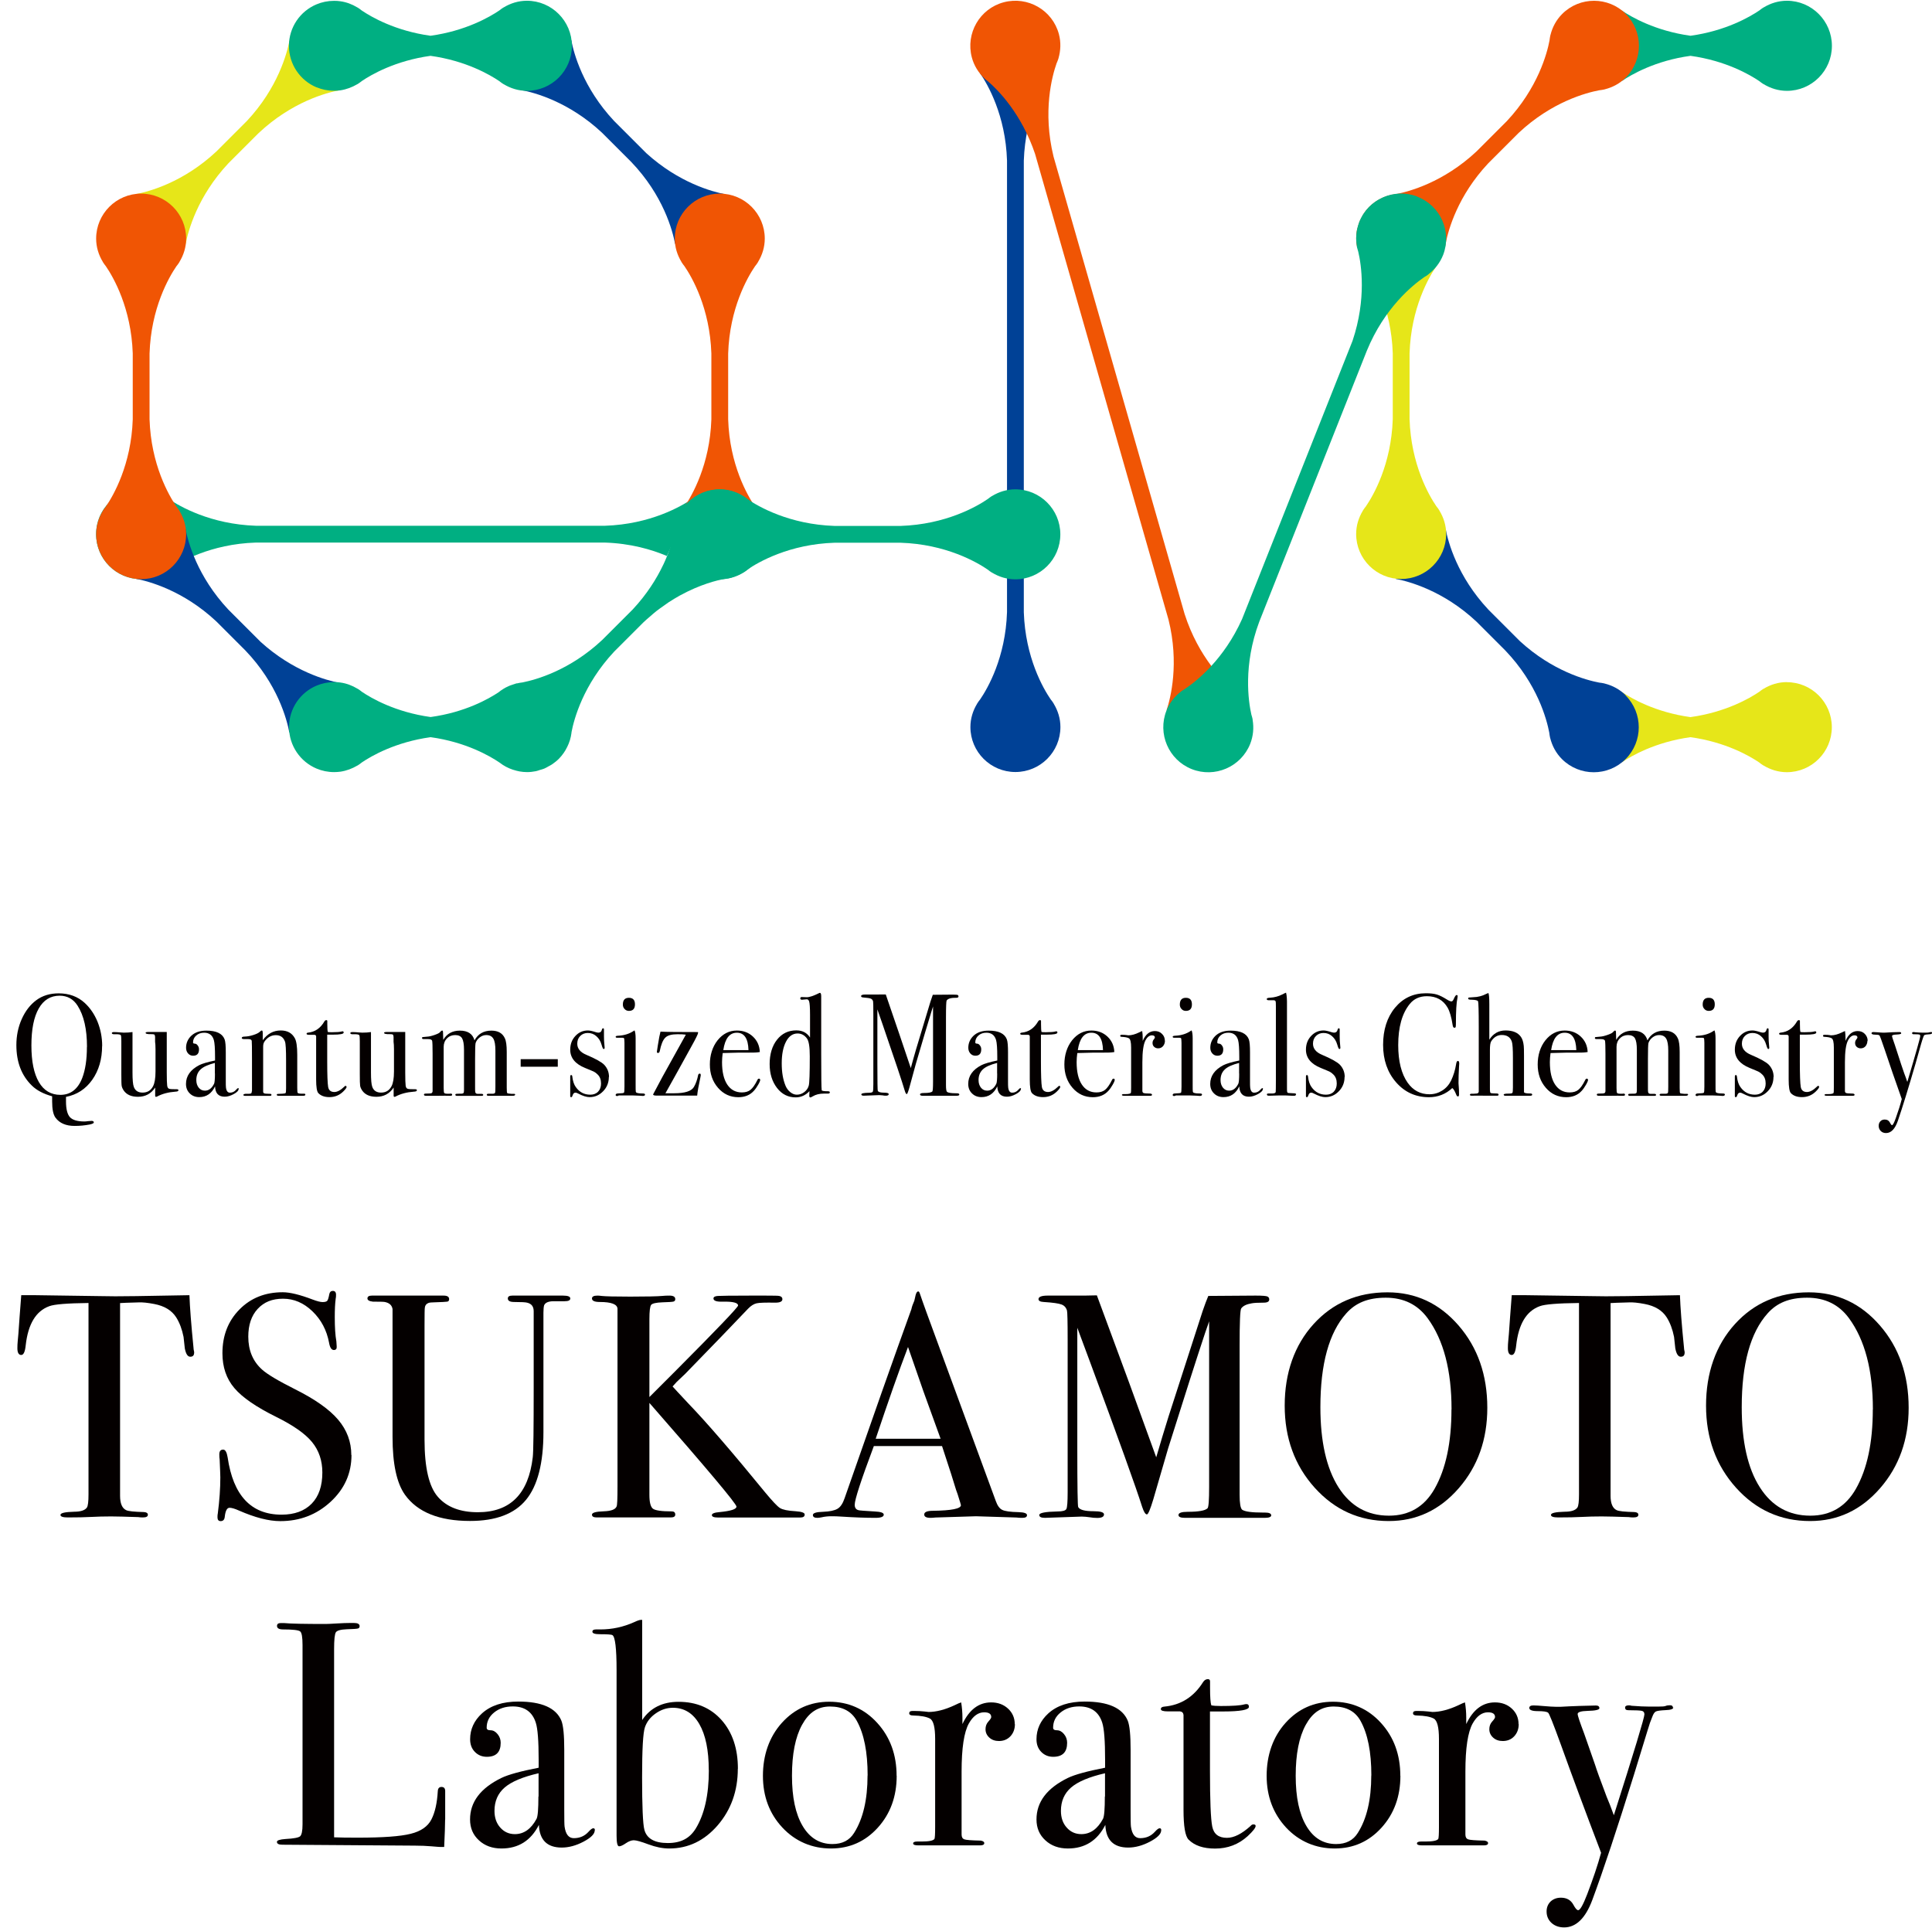 <?xml version="1.0" encoding="UTF-8"?> <svg xmlns="http://www.w3.org/2000/svg" id="_レイヤー_2" viewBox="0 0 230.09 229.61"><defs><style>.cls-1{fill:none;}.cls-2{fill:#040000;}.cls-3{fill:#004196;}.cls-4{fill:#00af82;}.cls-5{fill:#e6e619;}.cls-6{fill:#f05504;}</style></defs><g id="_レイヤー_1-2"><rect class="cls-1" width="229.61" height="229.61"></rect><path class="cls-2" d="m12.16,124.57c0,1.58-.39,2.92-1.17,4.03-.78,1.11-1.83,1.79-3.13,2.04v.54c0,.91.16,1.54.47,1.88.32.34.89.51,1.73.51.1,0,.24-.01.43-.04.19-.02.33-.03.42-.03.17,0,.26.06.26.19,0,.09-.16.17-.48.24-.58.11-1.18.17-1.8.17-1.04,0-1.8-.33-2.28-.98-.27-.37-.4-1.01-.4-1.93v-.62c-1.02-.28-1.83-.7-2.42-1.28-1.23-1.2-1.84-2.8-1.84-4.82,0-1.1.21-2.14.64-3.1.43-.96,1.01-1.71,1.74-2.25.73-.54,1.62-.81,2.66-.81,1.24,0,2.27.38,3.1,1.14.65.6,1.16,1.35,1.53,2.25.36.9.55,1.86.55,2.88Zm-1.8.11c0-2.09-.37-3.73-1.12-4.9-.5-.79-1.22-1.19-2.14-1.19-1.08,0-1.91.51-2.49,1.53-.58,1.02-.87,2.48-.87,4.39s.3,3.36.89,4.37c.59,1.01,1.45,1.52,2.56,1.52,1.21,0,2.08-.67,2.6-2,.37-.96.56-2.19.56-3.71Z"></path><path class="cls-2" d="m21.24,129.88c0,.08-.12.13-.35.14-.83.06-1.57.25-2.2.59-.04.02-.08.03-.11.03-.06,0-.1-.05-.1-.14v-.97c-.49.74-1.17,1.1-2.05,1.1-.79,0-1.35-.25-1.69-.74-.14-.21-.22-.39-.25-.57-.03-.17-.04-.63-.04-1.39v-3.93c0-.4-.02-.63-.06-.7s-.19-.11-.43-.12h-.21c-.29.02-.43-.02-.43-.14,0-.08.09-.12.27-.12.19,0,.47.02.83.05.18.02.29.02.32.02.37,0,.72-.02,1.04-.07v4.79c0,.88.05,1.47.16,1.75.17.45.52.67,1.04.67.57,0,.99-.25,1.25-.76.19-.37.29-.95.29-1.75v-2.66c0-.39-.02-.68-.05-.88v-.57c-.01-.17-.05-.27-.1-.3s-.18-.04-.36-.04c-.45.01-.67-.04-.67-.16,0-.07.11-.1.34-.1h2.18v4.82c0,.83.02,1.35.05,1.57.03.22.11.34.25.38.13.04.43.05.9.05.13,0,.19.04.19.12Z"></path><path class="cls-2" d="m28.42,129.69c0,.2-.19.4-.57.61s-.74.32-1.09.32c-.74,0-1.12-.41-1.15-1.23-.4.85-1.03,1.28-1.88,1.28-.46,0-.84-.15-1.13-.44-.3-.29-.45-.67-.45-1.13,0-.94.52-1.69,1.58-2.24.36-.18.99-.37,1.88-.55v-.43c0-1.01-.05-1.68-.14-2-.17-.59-.56-.88-1.16-.88-.38,0-.69.11-.94.33-.25.22-.38.5-.38.83,0,.09.07.14.2.14s.25.07.35.21c.11.14.16.29.16.47,0,.51-.23.76-.7.76-.24,0-.44-.09-.6-.27s-.24-.41-.24-.68c0-.54.2-1.01.59-1.4.44-.43,1.05-.64,1.83-.64,1.18,0,1.9.34,2.17,1.04.1.27.14.79.14,1.57v3.23c0,.53,0,.84.02.93.05.42.21.62.47.62.3,0,.55-.12.74-.35.11-.13.19-.19.24-.19s.08.03.08.1Zm-2.83-1.83v-1.26c-.79.2-1.36.45-1.7.77-.34.32-.51.74-.51,1.27,0,.37.1.67.29.91.2.24.44.35.74.35.45,0,.82-.28,1.09-.83.06-.13.1-.53.1-1.21Z"></path><path class="cls-2" d="m36.36,130.38c0,.09-.08.13-.24.13h-2.95c-.14,0-.21-.04-.21-.12,0-.06.03-.09.09-.1.06-.01.27-.02.62-.03.2-.01.32-.04.35-.09s.05-.24.05-.56v-3.31c0-1.25-.04-2-.13-2.24-.18-.52-.55-.77-1.09-.77s-.99.25-1.35.76c-.11.15-.16.36-.16.62v5.37c0,.14.11.21.34.22l.49.02c.11,0,.16.04.16.12s-.06.12-.19.12h-2.92c-.16,0-.24-.04-.24-.11s.1-.12.29-.14h.4c.16,0,.26-.04.29-.12l.05-.26v-3.75c0-1.31-.01-2.03-.03-2.17s-.16-.21-.4-.21h-.47c-.21,0-.32-.04-.32-.13,0-.11.11-.17.34-.17.32-.01.67-.07,1.04-.19.38-.12.64-.25.79-.4.1-.09.17-.14.22-.14.08,0,.11.11.11.33v.83c.56-.77,1.27-1.16,2.15-1.16.77,0,1.33.3,1.67.92.19.34.29,1,.29,1.97v3.94c0,.37.02.57.05.6.06.07.22.1.47.1h.29c.11,0,.16.04.16.11Z"></path><path class="cls-2" d="m41.28,129.45c0,.1-.13.29-.4.55-.46.45-1.01.67-1.64.67-.59,0-1.03-.16-1.33-.48-.17-.18-.26-.72-.26-1.62v-5.13c-.01-.11-.07-.18-.18-.19h-.61c-.24,0-.35-.04-.35-.12s.06-.13.17-.14c.83-.08,1.48-.52,1.95-1.33.06-.11.14-.16.24-.16.07,0,.11.04.11.12v.36c0,.48.02.79.06.93.1.02.26.03.48.03.59,0,.98-.03,1.17-.09.04-.01.08-.02.11-.02.08,0,.13.05.13.15,0,.17-.43.25-1.3.25h-.66v3.19c0,1.61.04,2.62.11,3.03.07.41.32.61.74.61.35,0,.75-.21,1.19-.64.04-.06.09-.09.14-.09.07,0,.11.03.11.09Z"></path><path class="cls-2" d="m49.64,129.88c0,.08-.12.13-.35.14-.83.06-1.57.25-2.2.59-.04.02-.08.03-.11.03-.06,0-.1-.05-.1-.14v-.97c-.49.74-1.17,1.1-2.05,1.1-.79,0-1.35-.25-1.69-.74-.14-.21-.22-.39-.25-.57s-.04-.63-.04-1.39v-3.93c0-.4-.02-.63-.06-.7-.04-.07-.19-.11-.43-.12h-.21c-.29.02-.43-.02-.43-.14,0-.08.09-.12.27-.12.19,0,.47.02.83.05.18.02.29.02.32.02.38,0,.72-.02,1.04-.07v4.79c0,.88.05,1.47.16,1.75.17.45.52.67,1.04.67.57,0,.98-.25,1.25-.76.19-.37.29-.95.29-1.75v-2.66c0-.39-.02-.68-.05-.88v-.57c-.01-.17-.05-.27-.1-.3-.06-.03-.18-.04-.36-.04-.45.01-.67-.04-.67-.16,0-.07.11-.1.34-.1h2.18v4.82c0,.83.02,1.35.05,1.57.03.22.11.34.25.38.13.04.43.05.9.05.13,0,.19.04.19.12Z"></path><path class="cls-2" d="m61.34,130.38c0,.09-.09.13-.27.13h-2.89c-.14,0-.21-.04-.21-.11,0-.09.06-.13.18-.13h.53c.16-.01.25-.05.28-.12.03-.07.04-.31.04-.73v-4.29c0-.67-.08-1.15-.25-1.43-.17-.28-.44-.42-.84-.42-.28,0-.53.09-.77.27s-.41.41-.5.68c-.04.17-.06.81-.06,1.92v3.26c0,.38,0,.6.02.66.03.14.13.21.28.21h.46c.14,0,.21.04.21.13,0,.08-.08.11-.24.11h-2.89c-.13,0-.19-.05-.19-.14,0-.06.03-.09.1-.1.06-.01.28-.02.64-.02.17-.01.26-.07.27-.17l.02-.24v-4.81c0-.67-.08-1.12-.23-1.38-.15-.25-.43-.38-.82-.38s-.72.13-.98.4c-.26.26-.39.6-.39,1v4.89c0,.34.02.55.07.61.05.06.2.09.47.09h.13c.06-.01.12-.02.17-.02.12,0,.17.05.17.14,0,.08-.07.12-.21.12h-.16c-.26-.01-.66-.01-1.2,0h-1.57c-.15,0-.22-.05-.22-.14,0-.08.07-.12.21-.12.41,0,.64-.02.71-.06.06-.04.1-.11.11-.21v-4.48c0-.86-.02-1.37-.05-1.52-.03-.15-.19-.22-.47-.22h-.53c-.14,0-.21-.04-.21-.12,0-.07.02-.11.07-.12.05-.01.22-.03.52-.05.25-.01.55-.08.92-.21.37-.13.58-.24.63-.33.12-.13.2-.19.26-.19s.09.05.1.14c.01.09.02.41.03.97.43-.74,1.09-1.1,1.98-1.1.95,0,1.53.39,1.74,1.16.42-.77,1.09-1.16,2.01-1.16.79,0,1.33.3,1.61.92.15.32.22.86.22,1.61v4.26c0,.39.02.61.06.65s.2.07.5.09h.28c.12-.01.17.03.17.11Z"></path><path class="cls-2" d="m66.43,127.05h-4.42v-.9h4.42v.9Z"></path><path class="cls-2" d="m72.51,128.27c0,.67-.23,1.24-.68,1.7-.45.47-.99.7-1.62.7-.36,0-.8-.14-1.32-.41-.14-.08-.26-.12-.37-.12-.15,0-.26.11-.33.33-.04.14-.1.21-.17.21s-.11-.05-.11-.14v-2.31c0-.13.04-.19.11-.19.09,0,.13.06.14.19.06.53.2.95.42,1.25.43.6,1,.9,1.72.9.38,0,.7-.12.93-.36s.35-.57.35-.97c0-.45-.13-.81-.4-1.07-.15-.15-.29-.26-.41-.32s-.48-.22-1.08-.46c-1.19-.48-1.78-1.21-1.78-2.18,0-.65.2-1.19.61-1.63s.9-.66,1.5-.66c.21,0,.53.07.96.21.11.03.2.05.29.05.22,0,.36-.12.41-.35.03-.11.08-.17.14-.17.07,0,.11.05.11.14v.83c-.01.28.02.72.08,1.33v.03c0,.09-.04.14-.13.14-.06,0-.14-.17-.24-.52-.12-.42-.32-.75-.62-1.01-.29-.26-.63-.38-1.02-.38-.36,0-.66.12-.9.36s-.35.55-.35.92c0,.58.36,1.02,1.08,1.32,1.11.47,1.82.87,2.12,1.18.38.4.58.89.58,1.47Z"></path><path class="cls-2" d="m76.82,130.37c0,.1-.09.16-.27.16.01,0-.12-.01-.39-.03-.32-.02-.59-.03-.8-.03h-1.67c-.05.05-.12.07-.19.07-.12,0-.18-.04-.18-.13,0-.12.11-.18.32-.18.41-.01.63-.04.67-.09.04-.05.06-.29.06-.72v-5.23c-.01-.29-.02-.46-.04-.51-.02-.05-.08-.08-.2-.08h-.63c-.12,0-.18-.04-.18-.12,0-.07.09-.11.27-.12.71-.03,1.31-.21,1.82-.54l.16-.1c.08.17.13.49.13.95,0-.02,0,.04,0,.17v5.37c0,.46,0,.73.02.81.02.08.07.13.17.15.16.05.4.07.71.07.15,0,.22.05.22.14Zm-1.2-10.75c0,.52-.24.78-.72.78-.2,0-.37-.07-.51-.22-.14-.14-.21-.32-.21-.53,0-.54.24-.81.72-.81s.72.26.72.78Z"></path><path class="cls-2" d="m83.46,128c0,.06-.02.18-.06.38-.2.93-.33,1.63-.37,2.11h-4.82c-.29,0-.43-.05-.43-.14,0-.01.02-.05.05-.1.24-.45.59-1.11,1.06-1.99l2.79-5.03c-.24-.04-.57-.05-1.01-.05-.68,0-1.17.13-1.44.41-.28.27-.5.81-.66,1.61-.03.14-.1.21-.21.21-.09,0-.13-.05-.13-.14,0-.01.04-.26.11-.74.13-.83.24-1.38.32-1.66.75.04,2.17.05,4.25.05h.21s.02.05.02.09c0,.13-.28.7-.85,1.72-1.26,2.3-2.28,4.13-3.04,5.48.29,0,.64,0,1.04,0,1.28,0,2.06-.25,2.35-.75.23-.39.4-.87.51-1.44.03-.1.1-.15.19-.15.08,0,.11.05.11.16Z"></path><path class="cls-2" d="m90.54,128.59c0,.12-.08.32-.25.61-.17.29-.33.53-.51.72-.46.51-1.08.76-1.85.76-.96,0-1.77-.37-2.42-1.12-.65-.75-.97-1.67-.97-2.78s.31-2.11.92-2.88c.62-.77,1.38-1.16,2.3-1.16.76,0,1.4.24,1.91.72s.79,1.09.82,1.84c-.34.06-.8.08-1.37.07h-1.12c-.07,0-.72.02-1.93.05-.05.38-.08.74-.08,1.08,0,1.16.21,2.05.62,2.67s.99.94,1.74.94c.43,0,.77-.1,1.03-.31s.54-.6.83-1.19c.04-.09.1-.14.18-.14.09,0,.13.04.13.12Zm-1.4-3.52c-.04-1.38-.5-2.07-1.38-2.07s-1.41.69-1.62,2.07h3Z"></path><path class="cls-2" d="m98.82,130.13c0,.08-.08.12-.22.12h-.48c-.52,0-.97.11-1.33.33-.15.09-.24.13-.27.13-.1,0-.14-.07-.14-.21l.02-.54c-.46.49-1.01.74-1.64.74-.9,0-1.64-.37-2.22-1.12-.58-.75-.88-1.7-.88-2.85s.29-2.16.88-2.9c.58-.74,1.35-1.11,2.29-1.11.73,0,1.27.28,1.64.85v-2.69c0-.87-.04-1.42-.11-1.62-.06-.17-.16-.25-.29-.24-.31.03-.49.05-.55.05-.14,0-.21-.05-.21-.16s.06-.16.17-.16l.58.02c.32.01.81-.15,1.47-.48.04-.02.08-.04.11-.04.11,0,.16.14.16.41v6.8c0,2.73.02,4.19.06,4.39.02.08.27.12.75.12.15,0,.22.05.22.14Zm-2.38-4.33c0-1.11-.11-1.81-.34-2.12-.29-.39-.66-.59-1.11-.59-.58,0-1.04.32-1.38.97s-.51,1.51-.51,2.59.15,1.92.45,2.66c.13.31.32.57.57.77.25.2.51.3.78.3.33,0,.63-.11.9-.32s.44-.47.52-.77c.08-.3.12-1.46.12-3.49Z"></path><path class="cls-2" d="m114.25,130.36c0,.1-.11.15-.34.15h-4c-.22,0-.34-.05-.34-.16,0-.12.16-.17.47-.17.55,0,.88-.06,1-.19.05-.06.08-.44.08-1.16v-8.96s-.06.21-.19.6c-.43,1.39-1.05,3.49-1.87,6.28l-.75,2.75c-.15.54-.26.81-.32.81-.08,0-.16-.14-.24-.41-.31-1.05-1.18-3.66-2.62-7.84l-.64-1.84v6.51c0,2.11.02,3.17.05,3.19.07.15.33.22.77.22.35,0,.53.06.53.17,0,.13-.11.19-.34.19-.14,0-.27-.01-.38-.04-.15-.02-.28-.03-.4-.03l-1.85.07c-.19,0-.29-.05-.29-.16,0-.12.3-.18.92-.19.26,0,.41-.05.45-.14.04-.09.06-.39.06-.9v-8.28c0-.96-.01-1.47-.03-1.56-.04-.16-.13-.27-.27-.33-.14-.06-.44-.1-.9-.14-.17-.01-.26-.06-.26-.16,0-.13.16-.19.47-.19h1.12c.64,0,1.09,0,1.35-.01.05.15.36,1.06.93,2.72.24.69.93,2.71,2.05,6.05.2-.75.41-1.49.62-2.21l1.72-5.7c.11-.33.2-.6.28-.82l2.38-.02c.35,0,.55.02.6.05.05.03.08.09.08.16,0,.12-.09.17-.27.17-.3,0-.5.01-.61.04-.26.05-.43.14-.53.28-.05.08-.08.76-.08,2.03v8.05c0,.46.04.73.13.81.14.1.49.16,1.04.16h.1c.21,0,.32.05.32.15Z"></path><path class="cls-2" d="m121.58,129.69c0,.2-.19.4-.57.61s-.74.32-1.09.32c-.74,0-1.12-.41-1.15-1.23-.4.85-1.03,1.28-1.88,1.28-.46,0-.84-.15-1.13-.44-.3-.29-.45-.67-.45-1.13,0-.94.52-1.69,1.58-2.24.36-.18.99-.37,1.88-.55v-.43c0-1.01-.05-1.68-.14-2-.17-.59-.56-.88-1.16-.88-.38,0-.69.11-.94.33-.25.22-.38.5-.38.83,0,.09.07.14.2.14s.25.07.35.21c.11.14.16.29.16.47,0,.51-.23.76-.7.76-.24,0-.44-.09-.6-.27s-.24-.41-.24-.68c0-.54.2-1.01.59-1.4.44-.43,1.05-.64,1.83-.64,1.18,0,1.9.34,2.17,1.04.1.27.14.79.14,1.57v3.23c0,.53,0,.84.02.93.05.42.21.62.47.62.3,0,.55-.12.74-.35.11-.13.19-.19.24-.19s.08.03.08.1Zm-2.83-1.83v-1.26c-.79.2-1.36.45-1.7.77-.34.32-.51.74-.51,1.27,0,.37.1.67.29.91.2.24.44.35.74.35.45,0,.82-.28,1.09-.83.06-.13.1-.53.1-1.21Z"></path><path class="cls-2" d="m126.27,129.45c0,.1-.13.29-.4.55-.46.45-1.01.67-1.64.67-.59,0-1.03-.16-1.33-.48-.17-.18-.26-.72-.26-1.62v-5.13c-.01-.11-.07-.18-.18-.19h-.61c-.24,0-.35-.04-.35-.12s.06-.13.18-.14c.83-.08,1.48-.52,1.95-1.33.06-.11.14-.16.24-.16.07,0,.11.04.11.12v.36c0,.48.02.79.06.93.1.02.26.03.48.03.59,0,.98-.03,1.17-.09.04-.01.08-.02.11-.02.09,0,.13.05.13.15,0,.17-.43.25-1.3.25h-.66v3.19c0,1.61.04,2.62.11,3.03s.32.61.74.61c.35,0,.75-.21,1.19-.64.04-.06.09-.09.14-.09.08,0,.11.03.11.09Z"></path><path class="cls-2" d="m132.76,128.59c0,.12-.08.32-.25.61-.17.29-.33.53-.51.72-.46.51-1.08.76-1.85.76-.96,0-1.77-.37-2.42-1.12-.65-.75-.97-1.67-.97-2.78s.31-2.11.92-2.88c.62-.77,1.38-1.16,2.3-1.16.76,0,1.4.24,1.91.72s.79,1.09.82,1.84c-.34.06-.8.08-1.36.07h-1.12c-.08,0-.72.02-1.93.05-.05.38-.08.74-.08,1.08,0,1.16.21,2.05.62,2.67s.99.94,1.74.94c.43,0,.77-.1,1.03-.31s.54-.6.83-1.19c.04-.09.1-.14.18-.14.08,0,.13.04.13.12Zm-1.4-3.52c-.04-1.38-.5-2.07-1.38-2.07s-1.41.69-1.62,2.07h3Z"></path><path class="cls-2" d="m138.74,123.94c0,.26-.08.48-.23.66-.15.17-.34.26-.58.26-.19,0-.35-.06-.48-.18-.13-.12-.19-.27-.19-.46,0-.16.05-.3.14-.41s.14-.2.14-.24c0-.17-.12-.26-.35-.26-.3,0-.56.2-.77.6-.25.47-.37,1.34-.37,2.61v3.4c0,.14.05.22.14.26s.37.06.83.07c.12.02.18.07.18.14,0,.08-.07.12-.21.12h-3.12c-.17,0-.26-.04-.26-.1s.07-.1.21-.1h.22c.36,0,.58-.05.64-.14.02-.05.03-.26.03-.64v-4.77c0-.64-.09-1-.27-1.1-.18-.1-.46-.15-.84-.17-.13,0-.19-.04-.19-.12s.05-.12.16-.12h.11c.16,0,.32,0,.48.03.16.02.23.03.21.03.4,0,.83-.12,1.32-.36l.21-.1.13-.05c.04.28.06.55.06.83v.34c.34-.78.82-1.17,1.45-1.17.34,0,.63.11.85.34.23.22.34.5.34.84Z"></path><path class="cls-2" d="m143.15,130.37c0,.1-.09.16-.27.16.01,0-.12-.01-.38-.03-.32-.02-.59-.03-.8-.03h-1.67c-.05.05-.12.07-.19.07-.12,0-.18-.04-.18-.13,0-.12.11-.18.32-.18.41-.01.63-.04.67-.09.04-.05.06-.29.06-.72v-5.23c-.01-.29-.02-.46-.04-.51-.02-.05-.08-.08-.2-.08h-.63c-.12,0-.18-.04-.18-.12,0-.07.09-.11.27-.12.71-.03,1.32-.21,1.82-.54l.16-.1c.08.17.13.49.13.95,0-.02,0,.04,0,.17v5.37c0,.46,0,.73.02.81.02.08.07.13.17.15.16.05.4.07.71.07.15,0,.22.05.22.14Zm-1.2-10.75c0,.52-.24.78-.72.78-.2,0-.38-.07-.51-.22-.14-.14-.21-.32-.21-.53,0-.54.24-.81.72-.81s.72.26.72.78Z"></path><path class="cls-2" d="m150.4,129.69c0,.2-.19.4-.57.61s-.74.32-1.09.32c-.74,0-1.12-.41-1.15-1.23-.4.85-1.03,1.28-1.88,1.28-.46,0-.84-.15-1.13-.44-.3-.29-.45-.67-.45-1.13,0-.94.52-1.69,1.58-2.24.36-.18.99-.37,1.88-.55v-.43c0-1.01-.05-1.68-.14-2-.17-.59-.56-.88-1.16-.88-.38,0-.69.11-.94.33-.25.22-.38.5-.38.83,0,.09.07.14.2.14s.25.07.35.21c.11.14.16.29.16.47,0,.51-.23.76-.7.76-.24,0-.44-.09-.6-.27s-.24-.41-.24-.68c0-.54.2-1.01.59-1.4.44-.43,1.05-.64,1.83-.64,1.18,0,1.9.34,2.17,1.04.1.27.14.79.14,1.57v3.23c0,.53,0,.84.02.93.05.42.21.62.47.62.3,0,.55-.12.74-.35.11-.13.19-.19.24-.19s.08.03.08.1Zm-2.83-1.83v-1.26c-.79.2-1.36.45-1.7.77-.34.32-.51.74-.51,1.27,0,.37.1.67.29.91.2.24.44.35.74.35.45,0,.82-.28,1.09-.83.06-.13.1-.53.1-1.21Z"></path><path class="cls-2" d="m154.34,130.35c0,.1-.07.16-.21.16h-.19s-.3-.01-.85-.04h-.5c-.09,0-.51,0-1.28.03-.06,0-.13,0-.19,0-.16.01-.24-.04-.24-.15,0-.08.06-.11.18-.11h.42c.3,0,.45-.07.45-.21.01-.07.02-.52.02-1.35v-8.79c0-.38-.01-.59-.03-.62-.03-.09-.12-.14-.26-.14h-.58c-.15,0-.22-.05-.22-.15,0-.09.13-.14.4-.15.51-.03.99-.16,1.43-.38l.34-.17.13-.05c.09.33.12.84.11,1.52v9.68c0,.35,0,.55.02.61s.05.11.11.13c.01.01.21.02.59.04.25,0,.37.04.37.12Z"></path><path class="cls-2" d="m160.13,128.27c0,.67-.23,1.24-.68,1.7-.45.47-.99.7-1.62.7-.36,0-.8-.14-1.32-.41-.14-.08-.26-.12-.37-.12-.15,0-.26.11-.33.33-.04.14-.1.21-.17.21s-.11-.05-.11-.14v-2.31c0-.13.04-.19.11-.19.09,0,.13.06.14.19.06.53.2.95.42,1.25.43.6,1,.9,1.72.9.38,0,.7-.12.93-.36s.35-.57.35-.97c0-.45-.13-.81-.4-1.07-.15-.15-.29-.26-.41-.32s-.48-.22-1.08-.46c-1.19-.48-1.78-1.21-1.78-2.18,0-.65.2-1.19.61-1.63s.9-.66,1.5-.66c.21,0,.53.07.96.21.11.03.2.05.29.05.22,0,.36-.12.41-.35.03-.11.08-.17.14-.17.07,0,.11.05.11.14v.83c-.01.28.02.72.08,1.33v.03c0,.09-.04.14-.13.14-.06,0-.14-.17-.24-.52-.12-.42-.32-.75-.62-1.01-.29-.26-.63-.38-1.02-.38-.36,0-.66.12-.9.36s-.35.55-.35.92c0,.58.36,1.02,1.08,1.32,1.11.47,1.82.87,2.12,1.18.38.4.58.89.58,1.47Z"></path><path class="cls-2" d="m173.79,126.62s-.01.13-.03.47c-.04.67-.06,1.31-.06,1.93,0,.07.01.21.03.42.02.21.03.47.03.77v.16c0,.15-.04.22-.13.22s-.16-.09-.22-.26c-.15-.38-.3-.63-.45-.74-.77.72-1.7,1.09-2.78,1.09-1.57,0-2.88-.59-3.91-1.77-1.03-1.18-1.55-2.67-1.55-4.46s.47-3.28,1.42-4.43c.95-1.14,2.17-1.72,3.67-1.72.55,0,.98.05,1.31.15.33.1.73.3,1.21.6.24.15.41.22.53.22.1,0,.19-.09.27-.28.14-.32.25-.48.34-.48s.13.05.13.14c0,.05-.01.12-.03.22-.12.55-.18,1.59-.18,3.11,0,.22-.02.34-.05.38-.03.03-.08.05-.13.05-.11,0-.18-.11-.21-.33-.14-.92-.34-1.61-.59-2.05-.52-.92-1.35-1.38-2.47-1.38-.87,0-1.55.31-2.05.93-.91,1.12-1.37,2.75-1.37,4.9,0,1.92.38,3.41,1.12,4.47.65.92,1.52,1.38,2.6,1.38.56,0,1.06-.15,1.52-.44.46-.29.81-.69,1.06-1.2.28-.59.48-1.23.59-1.92.04-.28.11-.41.21-.41.11,0,.16.09.16.26Z"></path><path class="cls-2" d="m182.48,130.37c0,.09-.09.14-.27.14h-2.92c-.14,0-.21-.05-.21-.14,0-.08.2-.12.61-.12.25,0,.39-.03.43-.09.04-.06.06-.28.06-.65v-3.5c0-1.04-.04-1.69-.13-1.95-.18-.53-.58-.79-1.2-.79-.51,0-.93.25-1.25.74-.11.16-.16.52-.16,1.07v4.39c0,.31,0,.49.02.53,0,.12.05.18.13.2s.31.03.69.04c.13,0,.19.05.19.14,0,.08-.05.12-.16.12h-1.43c-.89-.01-1.38-.01-1.48,0h-.16c-.12,0-.18-.04-.18-.11,0-.08.06-.12.18-.12h.24l.24-.02c.25.01.38-.07.39-.24v-7.76c0-1.84-.03-2.84-.08-2.99-.06-.12-.33-.18-.79-.19-.26,0-.39-.04-.39-.13,0-.07.03-.12.08-.13.05-.01.23-.02.54-.04.55-.01,1.07-.15,1.57-.41.04-.02.12-.05.22-.09.07.14.11.58.11,1.33v4.23c.47-.74,1.11-1.1,1.93-1.1.86,0,1.47.25,1.83.76.18.25.29.61.34,1.07.02.16.03.55.03,1.16v4.35c.01.12.29.17.83.17.1.02.14.06.14.12Z"></path><path class="cls-2" d="m189.13,128.59c0,.12-.08.32-.25.61-.17.29-.33.53-.51.72-.46.51-1.08.76-1.85.76-.96,0-1.77-.37-2.42-1.12-.65-.75-.97-1.67-.97-2.78s.31-2.11.92-2.88c.62-.77,1.38-1.16,2.3-1.16.76,0,1.4.24,1.91.72s.79,1.09.82,1.84c-.34.06-.8.08-1.37.07h-1.12c-.07,0-.72.02-1.93.05-.05.38-.08.74-.08,1.08,0,1.16.21,2.05.62,2.67s.99.94,1.74.94c.43,0,.77-.1,1.03-.31s.54-.6.83-1.19c.04-.09.1-.14.18-.14.09,0,.13.04.13.12Zm-1.4-3.52c-.04-1.38-.5-2.07-1.38-2.07s-1.41.69-1.62,2.07h3Z"></path><path class="cls-2" d="m201.02,130.38c0,.09-.09.13-.27.13h-2.89c-.14,0-.21-.04-.21-.11,0-.09.06-.13.18-.13h.53c.16-.01.25-.05.28-.12.03-.07.04-.31.04-.73v-4.29c0-.67-.08-1.15-.25-1.43-.17-.28-.44-.42-.84-.42-.28,0-.53.09-.77.27s-.41.41-.5.68c-.04.17-.06.81-.06,1.92v3.26c0,.38,0,.6.02.66.03.14.13.21.28.21h.46c.14,0,.21.04.21.13,0,.08-.08.11-.24.11h-2.89c-.13,0-.19-.05-.19-.14,0-.06.03-.09.1-.1s.28-.02.64-.02c.17-.01.26-.07.27-.17l.02-.24v-4.81c0-.67-.08-1.12-.23-1.38-.15-.25-.43-.38-.82-.38s-.72.13-.98.4c-.26.26-.39.6-.39,1v4.89c0,.34.02.55.07.61.05.06.2.09.47.09h.13c.06-.01.12-.02.17-.02.12,0,.17.05.17.14,0,.08-.07.12-.21.12h-.16c-.26-.01-.66-.01-1.2,0h-1.57c-.15,0-.22-.05-.22-.14,0-.08.07-.12.21-.12.41,0,.64-.02.71-.06.06-.04.1-.11.11-.21v-4.48c0-.86-.02-1.37-.05-1.52s-.19-.22-.47-.22h-.53c-.14,0-.21-.04-.21-.12,0-.07.02-.11.07-.12.05-.01.22-.03.52-.05.25-.01.55-.08.92-.21s.58-.24.64-.33c.12-.13.2-.19.26-.19s.09.05.1.14c.01.09.02.41.03.97.43-.74,1.09-1.1,1.98-1.1.95,0,1.53.39,1.74,1.16.42-.77,1.09-1.16,2.01-1.16.79,0,1.33.3,1.61.92.15.32.22.86.22,1.61v4.26c0,.39.02.61.05.65.04.04.2.07.5.09h.29c.12-.01.17.03.17.11Z"></path><path class="cls-2" d="m205.42,130.37c0,.1-.09.16-.27.16.01,0-.12-.01-.38-.03-.32-.02-.59-.03-.8-.03h-1.67c-.05.05-.12.07-.19.07-.12,0-.18-.04-.18-.13,0-.12.11-.18.32-.18.41-.01.63-.04.67-.09.04-.05.06-.29.06-.72v-5.23c-.01-.29-.02-.46-.04-.51-.02-.05-.08-.08-.2-.08h-.63c-.12,0-.18-.04-.18-.12,0-.07.09-.11.27-.12.71-.03,1.32-.21,1.82-.54l.16-.1c.08.17.13.49.13.95,0-.02,0,.04,0,.17v5.37c0,.46,0,.73.02.81.02.08.07.13.17.15.16.05.4.07.71.07.15,0,.22.05.22.14Zm-1.2-10.75c0,.52-.24.78-.72.78-.2,0-.38-.07-.51-.22-.14-.14-.21-.32-.21-.53,0-.54.24-.81.72-.81s.72.26.72.78Z"></path><path class="cls-2" d="m211.21,128.27c0,.67-.23,1.24-.68,1.7-.45.47-.99.7-1.62.7-.36,0-.8-.14-1.32-.41-.14-.08-.26-.12-.37-.12-.15,0-.26.11-.33.33-.04.14-.1.21-.17.21s-.11-.05-.11-.14v-2.31c0-.13.04-.19.11-.19.09,0,.13.06.14.19.06.53.2.95.42,1.25.43.6,1,.9,1.72.9.38,0,.7-.12.93-.36s.35-.57.35-.97c0-.45-.13-.81-.4-1.07-.15-.15-.29-.26-.41-.32s-.48-.22-1.08-.46c-1.19-.48-1.78-1.21-1.78-2.18,0-.65.2-1.19.61-1.63s.9-.66,1.5-.66c.21,0,.53.07.96.21.11.03.2.05.29.05.22,0,.36-.12.41-.35.03-.11.08-.17.14-.17.07,0,.11.05.11.14v.83c-.01.28.02.72.08,1.33v.03c0,.09-.04.14-.13.14-.06,0-.14-.17-.24-.52-.12-.42-.32-.75-.62-1.01-.29-.26-.63-.38-1.02-.38-.36,0-.66.12-.9.36s-.35.55-.35.92c0,.58.36,1.02,1.08,1.32,1.11.47,1.82.87,2.12,1.18.38.4.58.89.58,1.47Z"></path><path class="cls-2" d="m216.65,129.45c0,.1-.13.29-.4.55-.46.45-1.01.67-1.64.67-.59,0-1.03-.16-1.33-.48-.17-.18-.26-.72-.26-1.62v-5.13c-.01-.11-.07-.18-.18-.19h-.61c-.24,0-.35-.04-.35-.12s.06-.13.18-.14c.83-.08,1.48-.52,1.95-1.33.06-.11.14-.16.24-.16.07,0,.11.04.11.12v.36c0,.48.02.79.06.93.1.02.26.03.48.03.59,0,.98-.03,1.17-.09.04-.01.08-.02.11-.02.09,0,.13.05.13.15,0,.17-.43.25-1.3.25h-.66v3.19c0,1.61.04,2.62.11,3.03s.32.61.74.61c.35,0,.75-.21,1.19-.64.04-.06.09-.09.14-.09.08,0,.11.03.11.09Z"></path><path class="cls-2" d="m222.4,123.94c0,.26-.08.48-.22.66-.15.17-.34.26-.58.26-.19,0-.35-.06-.48-.18-.13-.12-.19-.27-.19-.46,0-.16.05-.3.14-.41.1-.12.14-.2.14-.24,0-.17-.12-.26-.35-.26-.3,0-.56.2-.77.6-.25.47-.37,1.34-.37,2.61v3.4c0,.14.04.22.14.26s.37.06.83.07c.12.02.18.07.18.14,0,.08-.07.12-.21.12h-3.11c-.17,0-.26-.04-.26-.1s.07-.1.21-.1h.23c.36,0,.58-.05.64-.14.02-.05.03-.26.03-.64v-4.77c0-.64-.09-1-.26-1.1-.18-.1-.46-.15-.84-.17-.13,0-.19-.04-.19-.12s.05-.12.16-.12h.11c.16,0,.32,0,.48.03s.23.03.21.03c.4,0,.83-.12,1.32-.36l.21-.1.13-.05c.04.28.06.55.06.83v.34c.34-.78.82-1.17,1.45-1.17.34,0,.63.11.85.34s.34.5.34.84Z"></path><path class="cls-2" d="m230.09,123.05c0,.08-.13.13-.38.14s-.42.04-.49.07-.13.13-.18.3l-.11.32-.13.43c-.15.53-.38,1.32-.67,2.37-.85,2.92-1.55,5.19-2.1,6.8-.34.98-.81,1.47-1.41,1.47-.26,0-.47-.08-.63-.24s-.25-.37-.25-.62c0-.22.07-.4.2-.54.13-.14.31-.21.52-.21.29,0,.5.13.63.38.1.2.18.29.24.29.1,0,.25-.28.45-.85.3-.84.54-1.59.71-2.26-.79-2.23-1.47-4.18-2.02-5.85-.38-1.14-.6-1.71-.64-1.73-.06-.06-.24-.09-.52-.09s-.42-.06-.42-.17c0-.09.07-.14.21-.14.12,0,.3.01.54.03.25.02.43.04.56.04h.29c.22-.02.54-.03.93-.05l.82-.02c.12,0,.18.05.18.15,0,.09-.2.13-.59.15-.33.01-.5.07-.5.17,0,.09.11.44.33,1.05.08.26.17.54.27.83l.28.86c.07.25.27.83.58,1.73.11.28.23.61.36,1,1.03-3.46,1.54-5.28,1.54-5.46,0-.1-.04-.17-.12-.19-.08-.02-.31-.03-.69-.03-.11,0-.16-.05-.16-.14,0-.08.06-.12.19-.12.05,0,.1,0,.13.02.36.03.66.05.9.05h.45c.19,0,.32-.01.38-.04.06-.02.13-.03.22-.03.1,0,.14.04.14.12Z"></path><path class="cls-2" d="m23.12,161.1c0,.33-.15.49-.46.49s-.52-.33-.65-.99c-.05-.46-.1-.91-.15-1.37-.18-.91-.47-1.68-.87-2.32-.53-.84-1.41-1.37-2.62-1.6-.79-.15-1.42-.22-1.9-.19-1.19.03-1.91.06-2.17.08v22.95c0,.91.24,1.48.72,1.71.25.13.96.2,2.13.23.3.02.46.13.46.32,0,.22-.2.32-.61.32-.2,0-.38-.01-.53-.04-1.52-.05-2.6-.08-3.23-.08-.84,0-1.62.02-2.36.06-.74.04-1.67.06-2.81.06-.58,0-.87-.1-.87-.3,0-.23.54-.35,1.63-.38.78,0,1.29-.17,1.52-.5.13-.2.19-.72.19-1.56v-22.8c-2.51.03-4.07.15-4.67.38-1.6.58-2.53,2.14-2.81,4.67-.08.76-.25,1.14-.53,1.14-.3,0-.46-.27-.46-.8,0-.28.01-.56.04-.84l.08-.88c.08-1.16.19-2.7.34-4.6h1.71l7.75.11c.91.03,2.33.03,4.26,0l6.31-.11c.05,1.42.21,3.52.49,6.31,0,.08.01.17.04.29.02.11.04.18.04.21Z"></path><path class="cls-2" d="m41.86,173.3c0,2.18-.83,4.04-2.49,5.57-1.66,1.53-3.65,2.3-5.99,2.3-1.37,0-3-.42-4.9-1.25-.51-.23-.89-.34-1.14-.34-.3,0-.49.35-.57,1.05-.03.36-.19.54-.49.54-.25,0-.38-.15-.38-.46,0-.2.01-.35.04-.46.2-1.54.3-2.98.3-4.29,0-.25-.03-.96-.08-2.13-.03-.15-.04-.35-.04-.61,0-.38.15-.57.46-.57.25,0,.43.31.53.92.66,4.55,2.8,6.83,6.42,6.83,1.54,0,2.74-.44,3.59-1.31.85-.87,1.27-2.11,1.27-3.71,0-1.42-.41-2.63-1.23-3.63-.82-1-2.24-1.99-4.24-2.98-2.41-1.19-4.08-2.34-5.02-3.46-.94-1.11-1.41-2.49-1.41-4.14,0-2.1.68-3.84,2.03-5.21,1.35-1.37,3.07-2.05,5.15-2.05.86,0,2.05.29,3.57.87.53.2.92.3,1.18.3.28,0,.46-.05.55-.15.09-.1.17-.37.25-.8.05-.25.19-.38.42-.38.25,0,.38.15.38.46,0,.2-.01.36-.04.46-.08.61-.11,1.34-.11,2.2,0,1.22.06,2.18.19,2.89l.04.61c.02.28-.09.42-.34.42-.28,0-.47-.29-.57-.87-.28-1.49-.94-2.74-1.98-3.74-1.04-1-2.2-1.5-3.5-1.5s-2.27.4-3.02,1.21c-.75.81-1.12,1.91-1.12,3.31,0,1.62.54,2.93,1.63,3.91.61.56,1.92,1.34,3.95,2.36,2.38,1.19,4.09,2.4,5.13,3.63,1.04,1.23,1.56,2.63,1.56,4.2Z"></path><path class="cls-2" d="m67.91,154.68c0,.2-.23.3-.68.3h-1.29c-.63,0-1.01.17-1.14.49-.05.18-.08.47-.08.87v14.23c0,3.69-.69,6.38-2.07,8.06s-3.6,2.52-6.67,2.52c-3.67,0-6.26-1.04-7.75-3.12-.99-1.39-1.48-3.69-1.48-6.88v-15.24c-.08-.46-.38-.73-.92-.84-.15-.03-.63-.04-1.42-.04-.44-.05-.65-.18-.65-.38,0-.23.18-.34.53-.34h8.55c.43,0,.65.14.65.42,0,.18-.08.28-.23.3-.15.03-.66.05-1.52.08-.36,0-.6.03-.72.08-.25.1-.39.28-.42.53-.03.1-.04.82-.04,2.16v13.58c0,3.34.53,5.62,1.6,6.83,1.06,1.21,2.65,1.82,4.75,1.82,3.85,0,6.03-2.18,6.54-6.55.08-.66.11-3.44.11-8.33v-8.64c0-.33,0-.47,0-.42,0-.56-.26-.9-.79-1.02-.17-.05-.69-.08-1.54-.08-.5,0-.75-.14-.75-.42,0-.23.18-.34.53-.34h6.04c.58,0,.87.11.87.34Z"></path><path class="cls-2" d="m95.83,180.4c0,.23-.18.34-.53.34h-9.8c-.48,0-.72-.1-.72-.29s.32-.31.95-.36c1.32-.13,1.98-.34,1.98-.65,0-.33-3.46-4.45-10.37-12.35v10.95c0,.88.14,1.43.42,1.65.28.21,1.03.32,2.24.32.28,0,.42.13.42.38,0,.23-.18.34-.53.34h-8.82c-.38,0-.57-.11-.57-.33,0-.24.47-.37,1.41-.4.86-.03,1.37-.21,1.52-.57.08-.13.11-.92.11-2.39v-21.17c-.03-.53-.73-.8-2.11-.8-.62,0-.93-.14-.93-.42,0-.23.22-.34.65-.34.13,0,.29.01.5.04.41.05,1.54.08,3.41.08,1.99,0,3.25-.03,3.79-.08.28-.03.57-.04.88-.04.46,0,.69.14.69.42,0,.15-.07.25-.21.29s-.58.07-1.33.09c-.74.03-1.19.13-1.33.3-.14.18-.21.75-.21,1.71v9.27l3.23-3.23c4.89-4.91,7.33-7.47,7.33-7.67,0-.33-.6-.48-1.79-.46-.76.03-1.14-.1-1.14-.38,0-.18.18-.28.53-.3s1.58-.04,3.69-.04h2.09c.89,0,1.39.01,1.52.04.25.05.38.18.38.38,0,.28-.28.42-.84.42-1.17-.02-1.92,0-2.25.08-.33.08-.66.29-.99.63-1.64,1.73-4.14,4.32-7.5,7.77l-1.01.96-.49.54c.15.18.79.86,1.9,2.05,2.13,2.21,5.18,5.74,9.16,10.61.84,1.01,1.41,1.62,1.73,1.82.32.2.93.33,1.84.38.74.05,1.1.18,1.1.38Z"></path><path class="cls-2" d="m122.31,180.46c0,.22-.19.32-.57.32-.25,0-.48-.01-.68-.04l-4.83-.15-4.83.15c-.18.02-.37.04-.57.04-.51,0-.76-.13-.76-.4,0-.29.34-.44,1.03-.44,2.23-.03,3.34-.25,3.34-.67,0-.03-.03-.12-.08-.3l-.31-1-.19-.53c-.23-.79-.78-2.52-1.67-5.21h-8.12c-1.52,4.05-2.28,6.38-2.28,6.99,0,.36.15.57.46.65.08.03.71.08,1.9.15.73.03,1.1.15,1.1.38,0,.25-.33.38-.99.38-1.17,0-2.52-.05-4.07-.15-.38-.03-.77-.04-1.18-.04s-.8.04-1.18.13c-.2.04-.37.06-.49.06-.35,0-.53-.11-.53-.34s.4-.36,1.2-.38c.8-.03,1.37-.15,1.73-.36s.63-.63.84-1.24c3.26-9.35,5.91-16.87,7.96-22.53.06-.3.18-.63.35-1.01l.16-.69c.08-.28.18-.42.3-.42.08,0,.14.08.19.23.33.99,1.08,3.05,2.24,6.19.91,2.46,3.18,8.63,6.8,18.51.2.57.46.94.78,1.09.32.16.97.25,1.96.27.66.02.99.14.99.36Zm-10.29-9.1c-.41-1.14-1.1-3.03-2.05-5.66l-1.83-5.27c-1.07,2.8-2.35,6.45-3.85,10.93h7.73Z"></path><path class="cls-2" d="m151.4,180.46c0,.22-.27.32-.79.32h-9.47c-.53,0-.79-.11-.79-.34,0-.25.37-.38,1.1-.38,1.29,0,2.08-.14,2.36-.42.13-.13.19-.98.19-2.55v-19.72s-.15.47-.46,1.33c-1.02,3.06-2.49,7.67-4.43,13.83l-1.76,6.05c-.36,1.19-.61,1.79-.76,1.79-.18,0-.37-.3-.57-.91-.73-2.31-2.8-8.06-6.21-17.26l-1.51-4.06c0,.48,0,1.14,0,1.98v12.35c0,4.64.04,6.98.11,7.03.18.33.79.49,1.82.49.84,0,1.25.13,1.25.38,0,.28-.27.42-.8.42-.33,0-.63-.03-.91-.08-.35-.05-.67-.08-.95-.08l-4.37.15c-.46,0-.68-.11-.68-.34,0-.25.72-.39,2.17-.42.61,0,.96-.1,1.06-.3.1-.2.15-.86.15-1.98v-18.23c0-2.11-.03-3.25-.08-3.42-.1-.35-.32-.6-.65-.72-.33-.13-1.04-.23-2.13-.3-.41-.02-.61-.14-.61-.34,0-.28.37-.42,1.11-.42h2.65c1.51,0,2.58,0,3.19-.03.12.33.86,2.32,2.21,5.98.58,1.52,2.2,5.96,4.86,13.31.48-1.65.97-3.27,1.47-4.87l4.06-12.56c.25-.72.47-1.32.67-1.79l5.64-.04c.83,0,1.3.04,1.43.12s.19.19.19.34c0,.25-.22.38-.65.38-.71,0-1.19.03-1.44.08-.61.1-1.03.3-1.25.61-.13.18-.19,1.66-.19,4.46v17.72c0,1.02.1,1.61.3,1.79.33.23,1.15.34,2.47.34h.23c.51,0,.76.11.76.32Z"></path><path class="cls-2" d="m177.13,167.67c0,3.78-1.13,6.97-3.4,9.58-2.27,2.61-5.05,3.91-8.34,3.91-3.5,0-6.43-1.32-8.82-3.97-2.38-2.65-3.57-5.91-3.57-9.78s1.15-7.19,3.44-9.71c2.29-2.52,5.22-3.78,8.8-3.78,3.37,0,6.19,1.32,8.47,3.95s3.42,5.9,3.42,9.8Zm-4.26.19c0-4.65-.95-8.27-2.85-10.86-1.19-1.62-2.85-2.44-4.98-2.44s-3.6.62-4.71,1.87c-2.05,2.29-3.08,6.01-3.08,11.17,0,4.09.72,7.27,2.15,9.53,1.43,2.26,3.44,3.39,6.02,3.39,2.41,0,4.22-1.07,5.43-3.2,1.34-2.36,2.01-5.51,2.01-9.45Z"></path><path class="cls-2" d="m200.63,161.1c0,.33-.15.49-.46.49s-.52-.33-.65-.99c-.05-.46-.1-.91-.15-1.37-.18-.91-.47-1.68-.87-2.32-.53-.84-1.41-1.37-2.62-1.6-.79-.15-1.42-.22-1.9-.19-1.19.03-1.91.06-2.17.08v22.95c0,.91.24,1.48.72,1.71.25.13.96.2,2.13.23.3.02.46.13.46.32,0,.22-.2.32-.61.32-.2,0-.38-.01-.53-.04-1.52-.05-2.6-.08-3.23-.08-.84,0-1.62.02-2.36.06-.73.04-1.67.06-2.81.06-.58,0-.87-.1-.87-.3,0-.23.54-.35,1.63-.38.79,0,1.29-.17,1.52-.5.13-.2.19-.72.19-1.56v-22.8c-2.51.03-4.07.15-4.67.38-1.6.58-2.53,2.14-2.81,4.67-.08.76-.25,1.14-.53,1.14-.3,0-.46-.27-.46-.8,0-.28.01-.56.04-.84l.08-.88c.08-1.16.19-2.7.34-4.6h1.71l7.75.11c.91.03,2.33.03,4.26,0l6.31-.11c.05,1.42.21,3.52.49,6.31,0,.08.01.17.04.29.03.11.04.18.04.21Z"></path><path class="cls-2" d="m227.31,167.67c0,3.78-1.13,6.97-3.4,9.58-2.27,2.61-5.05,3.91-8.34,3.91-3.5,0-6.44-1.32-8.82-3.97-2.38-2.65-3.57-5.91-3.57-9.78s1.15-7.19,3.44-9.71c2.29-2.52,5.22-3.78,8.8-3.78,3.37,0,6.19,1.32,8.47,3.95,2.28,2.63,3.42,5.9,3.42,9.8Zm-4.26.19c0-4.65-.95-8.27-2.85-10.86-1.19-1.62-2.85-2.44-4.98-2.44s-3.6.62-4.71,1.87c-2.05,2.29-3.08,6.01-3.08,11.17,0,4.09.71,7.27,2.15,9.53,1.43,2.26,3.44,3.39,6.02,3.39,2.41,0,4.22-1.07,5.43-3.2,1.34-2.36,2.01-5.51,2.01-9.45Z"></path><path class="cls-2" d="m53.01,216.71c0,.66-.04,1.75-.11,3.27h-.42c-.15,0-.52-.03-1.1-.08-.58-.05-1.24-.08-1.97-.08l-15.78-.11c-.43,0-.65-.11-.65-.34,0-.18.34-.29,1.03-.34.96-.05,1.54-.16,1.73-.32.19-.17.29-.64.29-1.42v-21.36c0-.94-.09-1.48-.29-1.63-.19-.15-.87-.23-2.03-.23-.48,0-.72-.14-.72-.42,0-.23.15-.34.46-.34h.34c.84.08,2.49.11,4.98.11.23,0,.67-.02,1.33-.06.66-.04,1.2-.06,1.63-.06h.42c.46,0,.68.13.68.38,0,.15-.07.25-.21.28-.14.04-.58.07-1.31.09-.74.03-1.17.15-1.31.36-.14.22-.21.88-.21,2v22.42c.68.03,1.63.04,2.85.04,2.96,0,5.05-.15,6.27-.46,1.22-.3,2.04-.87,2.47-1.71.43-.84.68-1.96.76-3.38.02-.33.17-.49.44-.49.32,0,.46.19.44.57v3.31Z"></path><path class="cls-2" d="m70.83,218c0,.43-.45.88-1.34,1.35s-1.76.7-2.59.7c-1.74,0-2.65-.9-2.72-2.7-.96,1.88-2.44,2.81-4.46,2.81-1.08,0-1.98-.32-2.68-.97-.71-.65-1.06-1.47-1.06-2.49,0-2.08,1.24-3.72,3.73-4.94.85-.41,2.33-.81,4.44-1.22v-.95c0-2.23-.11-3.7-.34-4.41-.41-1.29-1.32-1.94-2.74-1.94-.89,0-1.63.24-2.22.72-.6.48-.89,1.09-.89,1.82,0,.2.15.3.46.3s.59.15.84.46c.25.3.37.65.37,1.03,0,1.12-.55,1.67-1.65,1.67-.58,0-1.05-.2-1.43-.59-.38-.39-.56-.89-.56-1.5,0-1.19.47-2.22,1.41-3.08,1.04-.94,2.48-1.41,4.33-1.41,2.79,0,4.5.76,5.13,2.28.23.58.34,1.74.34,3.46v7.11c0,1.17.01,1.85.04,2.05.13.91.49,1.37,1.1,1.37.71,0,1.29-.25,1.75-.76.25-.28.44-.42.57-.42s.19.08.19.23Zm-6.69-4.03v-2.77c-1.87.43-3.21.99-4.03,1.69-.81.7-1.22,1.63-1.22,2.79,0,.81.23,1.48.69,1.99.46.52,1.04.78,1.74.78,1.07,0,1.93-.61,2.58-1.82.15-.28.22-1.17.22-2.66Z"></path><path class="cls-2" d="m87.87,210.66c0,2.63-.8,4.88-2.39,6.73-1.6,1.85-3.52,2.77-5.78,2.77-.79,0-1.61-.17-2.47-.49s-1.44-.49-1.75-.49c-.28,0-.6.12-.95.36-.35.24-.62.36-.8.36-.2,0-.3-.42-.3-1.25v-19.76c0-2.56-.17-3.94-.49-4.14-.13-.08-.62-.11-1.48-.11-.61,0-.91-.1-.91-.3,0-.18.14-.27.42-.27h.53c1.39,0,2.74-.29,4.03-.87.38-.18.65-.27.8-.27h.15v11.93c.96-1.44,2.41-2.17,4.33-2.17,2.13,0,3.84.73,5.13,2.18,1.29,1.46,1.94,3.39,1.94,5.79Zm-3.46.17c0-2.38-.38-4.21-1.13-5.5s-1.8-1.93-3.15-1.93c-.71,0-1.39.22-2.02.66-.64.44-1.07.99-1.3,1.65s-.34,2.65-.34,5.99.09,5.56.27,6.22c.28,1.06,1.21,1.59,2.79,1.59s2.61-.57,3.32-1.71c1.04-1.69,1.57-4.02,1.57-6.97Z"></path><path class="cls-2" d="m106.79,211.5c0,2.46-.75,4.52-2.24,6.17-1.5,1.66-3.36,2.49-5.59,2.49s-4.23-.83-5.78-2.49c-1.55-1.66-2.32-3.72-2.32-6.17s.75-4.64,2.26-6.31,3.39-2.51,5.64-2.51,4.19.84,5.72,2.53c1.53,1.68,2.3,3.78,2.3,6.29Zm-3.46-.04c0-2.79-.43-4.95-1.29-6.5-.63-1.14-1.7-1.71-3.19-1.71s-2.53.73-3.33,2.18c-.8,1.46-1.2,3.48-1.2,6.06s.42,4.55,1.27,5.99c.85,1.43,2.03,2.15,3.55,2.15,1.17,0,2.03-.44,2.58-1.33,1.06-1.67,1.6-3.95,1.6-6.84Z"></path><path class="cls-2" d="m120.87,205.35c0,.58-.18,1.06-.53,1.44-.36.38-.81.57-1.37.57-.46,0-.84-.13-1.14-.4-.3-.27-.46-.6-.46-1.01,0-.35.11-.66.34-.91.23-.25.34-.43.34-.53,0-.38-.28-.57-.84-.57-.71,0-1.32.44-1.82,1.32-.58,1.03-.87,2.95-.87,5.75v7.49c0,.3.11.49.32.57.21.08.87.13,1.96.15.28.05.42.15.42.3,0,.18-.17.27-.49.27h-7.37c-.41,0-.61-.08-.61-.23s.16-.23.49-.23h.53c.86,0,1.37-.1,1.52-.31.05-.1.08-.57.08-1.41v-10.5c0-1.4-.21-2.21-.63-2.43-.42-.22-1.08-.34-2-.36-.3,0-.46-.09-.46-.27s.13-.27.38-.27h.27c.38,0,.76.02,1.14.06.38.04.54.06.49.06.94,0,1.98-.27,3.12-.8l.49-.23.3-.11c.1.61.15,1.22.15,1.82v.76c.81-1.72,1.95-2.58,3.42-2.58.81,0,1.48.25,2.01.74.53.49.8,1.11.8,1.84Z"></path><path class="cls-2" d="m138.29,218c0,.43-.45.88-1.34,1.35-.89.47-1.76.7-2.59.7-1.74,0-2.65-.9-2.72-2.7-.96,1.88-2.44,2.81-4.46,2.81-1.08,0-1.98-.32-2.68-.97-.71-.65-1.06-1.47-1.06-2.49,0-2.08,1.24-3.72,3.73-4.94.85-.41,2.33-.81,4.44-1.22v-.95c0-2.23-.11-3.7-.34-4.41-.41-1.29-1.32-1.94-2.74-1.94-.89,0-1.63.24-2.22.72-.6.48-.89,1.09-.89,1.82,0,.2.15.3.46.3s.59.15.84.46c.25.3.37.65.37,1.03,0,1.12-.55,1.67-1.66,1.67-.58,0-1.05-.2-1.43-.59s-.56-.89-.56-1.5c0-1.19.47-2.22,1.41-3.08,1.04-.94,2.48-1.41,4.33-1.41,2.79,0,4.5.76,5.13,2.28.23.58.34,1.74.34,3.46v7.11c0,1.17.01,1.85.04,2.05.13.91.49,1.37,1.1,1.37.71,0,1.29-.25,1.75-.76.25-.28.44-.42.57-.42s.19.08.19.23Zm-6.69-4.03v-2.77c-1.87.43-3.21.99-4.03,1.69-.81.7-1.22,1.63-1.22,2.79,0,.81.23,1.48.69,1.99.46.52,1.04.78,1.74.78,1.07,0,1.93-.61,2.58-1.82.15-.28.22-1.17.22-2.66Z"></path><path class="cls-2" d="m149.54,217.47c0,.23-.32.63-.95,1.22-1.09.99-2.38,1.48-3.88,1.48-1.39,0-2.44-.35-3.15-1.06-.41-.4-.61-1.59-.61-3.56v-11.3c-.03-.25-.17-.39-.42-.42h-1.44c-.56,0-.84-.09-.84-.27s.14-.28.42-.3c1.96-.18,3.5-1.15,4.61-2.92.15-.23.34-.35.57-.35.18,0,.26.09.26.27v.8c0,1.06.05,1.75.15,2.05.23.05.61.08,1.14.08,1.39,0,2.32-.06,2.77-.19.1-.02.19-.04.27-.04.2,0,.3.11.3.33,0,.36-1.03.55-3.08.55h-1.56v7.03c0,3.55.09,5.77.27,6.67.18.9.76,1.35,1.75,1.35.84,0,1.77-.47,2.81-1.41.1-.13.22-.19.34-.19.18,0,.27.06.27.19Z"></path><path class="cls-2" d="m166.78,211.5c0,2.46-.75,4.52-2.24,6.17-1.5,1.66-3.36,2.49-5.59,2.49s-4.23-.83-5.78-2.49c-1.54-1.66-2.32-3.72-2.32-6.17s.75-4.64,2.26-6.31c1.51-1.67,3.39-2.51,5.64-2.51s4.19.84,5.72,2.53c1.53,1.68,2.3,3.78,2.3,6.29Zm-3.46-.04c0-2.79-.43-4.95-1.29-6.5-.63-1.14-1.7-1.71-3.19-1.71s-2.53.73-3.33,2.18c-.8,1.46-1.2,3.48-1.2,6.06s.42,4.55,1.27,5.99,2.03,2.15,3.55,2.15c1.17,0,2.03-.44,2.58-1.33,1.06-1.67,1.6-3.95,1.6-6.84Z"></path><path class="cls-2" d="m180.87,205.35c0,.58-.18,1.06-.53,1.44s-.81.57-1.37.57c-.46,0-.84-.13-1.14-.4s-.46-.6-.46-1.01c0-.35.11-.66.34-.91.23-.25.34-.43.34-.53,0-.38-.28-.57-.84-.57-.71,0-1.32.44-1.82,1.32-.58,1.03-.87,2.95-.87,5.75v7.49c0,.3.11.49.32.57.21.08.87.13,1.96.15.28.05.42.15.42.3,0,.18-.17.27-.49.27h-7.37c-.41,0-.61-.08-.61-.23s.17-.23.49-.23h.53c.86,0,1.37-.1,1.52-.31.05-.1.08-.57.08-1.41v-10.5c0-1.4-.21-2.21-.63-2.43-.42-.22-1.08-.34-2-.36-.3,0-.46-.09-.46-.27s.13-.27.38-.27h.27c.38,0,.76.02,1.14.06.38.04.54.06.49.06.94,0,1.98-.27,3.12-.8l.49-.23.3-.11c.1.61.15,1.22.15,1.82v.76c.81-1.72,1.95-2.58,3.42-2.58.81,0,1.48.25,2.01.74s.8,1.11.8,1.84Z"></path><path class="cls-2" d="m199.28,203.37c0,.18-.3.29-.91.31-.61.03-.99.08-1.16.16s-.31.3-.44.66l-.27.7-.3.95c-.36,1.17-.89,2.9-1.6,5.21-2,6.43-3.66,11.42-4.98,14.97-.81,2.15-1.93,3.23-3.34,3.23-.61,0-1.11-.18-1.5-.53-.39-.36-.59-.81-.59-1.37,0-.48.16-.87.47-1.18.32-.3.73-.46,1.24-.46.68,0,1.18.28,1.48.84.23.43.42.65.57.65.23,0,.58-.62,1.06-1.86.71-1.85,1.27-3.51,1.67-4.98-1.88-4.92-3.47-9.21-4.79-12.88-.91-2.51-1.42-3.78-1.52-3.8-.15-.13-.56-.19-1.23-.19s-1.01-.13-1.01-.38c0-.2.17-.3.49-.3.28,0,.71.03,1.29.08s1.03.08,1.33.08h.68c.53-.03,1.27-.07,2.2-.1l1.94-.05c.28,0,.42.11.42.32,0,.19-.47.3-1.41.32-.79.02-1.18.15-1.18.37,0,.2.26.97.77,2.32.2.58.41,1.19.64,1.83l.66,1.89c.17.56.63,1.83,1.38,3.81.26.61.55,1.35.86,2.21,2.43-7.62,3.64-11.63,3.64-12.01,0-.23-.1-.37-.29-.42-.19-.05-.73-.08-1.63-.08-.26,0-.38-.1-.38-.31,0-.18.15-.27.46-.27.13,0,.23.02.3.05.86.07,1.57.1,2.13.1h1.06c.46,0,.75-.02.89-.08s.31-.08.51-.08c.23,0,.34.09.34.27Z"></path><path class="cls-4" d="m212.81.09c-1.01,0-1.95.3-2.76.79l-.06.03c-.16.1-.32.22-.47.34-1.12.76-3.99,2.43-8.19,3.01-4.2-.58-7.07-2.25-8.19-3.01v8.41c1.12-.76,3.99-2.44,8.19-3.01,4.2.58,7.07,2.25,8.19,3.01.15.12.31.24.47.34l.06.03c.81.49,1.75.79,2.76.79,2.96,0,5.36-2.4,5.36-5.36S215.77.09,212.81.09Z"></path><path class="cls-5" d="m212.8,81.24c-1.01,0-1.95.3-2.76.79l-.06.03c-.16.1-.32.22-.47.34-1.12.76-3.99,2.43-8.19,3.01-4.2-.58-7.07-2.25-8.19-3.01v8.41c1.12-.76,3.99-2.43,8.19-3.01,4.2.58,7.07,2.25,8.19,3.01.15.12.3.24.47.34l.06.03c.81.49,1.75.79,2.76.79,2.96,0,5.36-2.4,5.36-5.36s-2.4-5.36-5.36-5.36Z"></path><path class="cls-3" d="m193.61,82.81c-.72-.72-1.59-1.17-2.51-1.4l-.07-.02c-.19-.04-.38-.07-.57-.09-1.53-.29-5.55-1.36-9.44-4.93l-3.76-3.76c-3.7-3.95-4.8-8.06-5.09-9.61l-5.95,5.95c1.55.29,5.67,1.39,9.61,5.08l3.44,3.44c3.83,4,4.94,8.21,5.24,9.79.02.19.05.38.09.57l.02.07c.23.92.68,1.79,1.4,2.51,2.09,2.09,5.49,2.09,7.58,0s2.09-5.49,0-7.58Z"></path><path class="cls-5" d="m171.07,31.69c-.89,1.3-3.03,4.99-3.2,10.4v7.82c.17,5.41,2.31,9.1,3.2,10.4.12.15.24.3.34.47l.03.06c.49.81.79,1.75.79,2.76,0,2.96-2.4,5.36-5.36,5.36s-5.36-2.4-5.36-5.36c0-1.01.3-1.95.79-2.76l.03-.06c.1-.16.22-.32.34-.47.89-1.3,3.02-4.98,3.2-10.38v-7.86c-.18-5.4-2.31-9.08-3.2-10.38h8.41Z"></path><path class="cls-3" d="m125.13,8.74c-.89,1.3-3.02,4.99-3.2,10.39v53.79c.18,5.4,2.31,9.08,3.2,10.38.12.15.24.3.34.47l.03.06c.49.81.79,1.75.79,2.76,0,2.96-2.4,5.36-5.36,5.36s-5.36-2.4-5.36-5.36c0-1.01.3-1.95.79-2.76l.03-.06c.1-.16.22-.32.34-.47.89-1.3,3.03-4.99,3.2-10.4V19.13c-.17-5.41-2.31-9.09-3.2-10.39h8.41Z"></path><path class="cls-6" d="m147.03,82.27c-1.22-1.01-4.29-3.97-5.95-9.14l-15.61-54.48h0c-1.32-5.39-.17-9.59.36-11.1.08-.18.15-.36.21-.54l.02-.07c.26-.91.31-1.89.05-2.87-.76-2.86-3.7-4.56-6.57-3.8-2.86.76-4.56,3.7-3.8,6.57.26.98.79,1.81,1.47,2.47l.05.05c.14.13.29.25.45.37,1.15.99,3.95,3.81,5.56,8.6l15.89,55.46c1.3,5.22.26,9.32-.23,10.82l8.08-2.31Z"></path><path class="cls-6" d="m193.63,1.66c-2.09-2.09-5.49-2.09-7.58,0-.72.72-1.17,1.59-1.4,2.51l-.02.07c-.04.19-.07.38-.09.57-.29,1.55-1.39,5.67-5.09,9.62l-3.6,3.6c-3.95,3.7-8.07,4.8-9.62,5.09-.02,0-.03,0-.05,0-.6.08-1.17.25-1.69.51-.14.07-.28.14-.41.22-.1.06-.21.13-.31.2-.24.17-.47.35-.69.57-.25.25-.47.52-.67.82-.09.13-.15.27-.22.41-.09.17-.19.33-.27.51-.07.18-.11.36-.17.54-.05.15-.1.3-.14.46-.07.34-.1.69-.1,1.03,0,0,0,.01,0,.02,0,.3.03.6.08.89,0,0,0,.02,0,.02h10.53c.02-.12.05-.24.06-.37.32-1.61,1.43-5.63,5.06-9.5l3.62-3.62c3.94-3.7,8.06-4.79,9.61-5.08.19-.02.38-.05.57-.09l.07-.02c.92-.23,1.79-.68,2.51-1.4,2.09-2.09,2.09-5.49,0-7.58Z"></path><path class="cls-4" d="m168.79,23.41c-2.76-1.06-5.87.31-6.93,3.08-.36.95-.42,1.93-.26,2.86v.07c.05.19.1.37.16.56.36,1.51,1,5.61-.68,10.61l-13.16,33.15c-2.16,4.81-5.42,7.38-6.71,8.25-.17.1-.33.2-.49.31l-.05.05c-.75.57-1.38,1.33-1.75,2.28-1.09,2.75.25,5.87,3,6.97,2.75,1.09,5.87-.25,6.97-3,.37-.94.45-1.92.29-2.86v-.07c-.04-.19-.09-.38-.15-.56-.35-1.56-1-5.87.94-11.06l12.81-32.27h0c2.1-5.13,5.5-7.85,6.82-8.76.17-.1.33-.2.49-.32l.05-.05c.75-.58,1.36-1.35,1.73-2.29,1.06-2.76-.31-5.87-3.08-6.93Z"></path><path class="cls-4" d="m82.57,59.32s-.1.07-.14.1c-1.3.89-4.98,3.02-10.38,3.2H30.48c-5.4-.18-9.09-2.31-10.39-3.2-.15-.12-.3-.24-.47-.34l-.06-.03c-.81-.49-1.75-.79-2.76-.79-2.96,0-5.36,2.4-5.36,5.36s2.4,5.36,5.36,5.36c1.01,0,1.95-.3,2.76-.79l.06-.03c.16-.1.32-.22.47-.34,1.3-.89,4.99-3.03,10.39-3.2h41.54c3.07.1,5.57.82,7.4,1.6l3.14-6.91Z"></path><path class="cls-5" d="m40.42,10.75c-1.55.29-5.67,1.39-9.62,5.1l-3.6,3.6c-3.7,3.95-4.8,8.07-5.09,9.62l-5.94-5.95c1.55-.29,5.66-1.39,9.6-5.08l3.63-3.63c3.69-3.94,4.78-8.05,5.08-9.6l5.94,5.95Z"></path><path class="cls-3" d="m40.42,81.33c-1.52-.29-5.5-1.36-9.38-4.88l-3.85-3.85c-3.7-3.95-4.8-8.06-5.09-9.61l-5.95,5.94c1.55.29,5.67,1.39,9.61,5.08l3.46,3.46h0c3.84,4,4.95,8.22,5.24,9.79l5.95-5.94Z"></path><path class="cls-3" d="m86.36,23.13c-1.52-.29-5.5-1.36-9.38-4.88l-3.85-3.85c-3.7-3.95-4.8-8.06-5.09-9.61l-5.95,5.94c1.55.29,5.67,1.39,9.61,5.08l3.46,3.46h0c3.84,4,4.95,8.22,5.24,9.79l5.95-5.94Z"></path><path class="cls-6" d="m21.01,31.71c.12-.15.24-.3.34-.47l.03-.06c.49-.81.79-1.75.79-2.76,0-2.96-2.4-5.36-5.36-5.36s-5.36,2.4-5.36,5.36c0,1.01.3,1.95.79,2.76l.03.06c.1.16.22.32.34.47.89,1.3,3.02,4.98,3.2,10.38v7.86c-.18,5.4-2.31,9.08-3.2,10.38-.12.15-.24.31-.34.47l-.03.06c-.49.81-.79,1.75-.79,2.76,0,2.96,2.4,5.36,5.36,5.36s5.36-2.4,5.36-5.36c0-1.01-.3-1.95-.79-2.76l-.03-.06c-.1-.16-.22-.32-.34-.47-.89-1.3-3.03-4.99-3.2-10.4v-7.82c.17-5.41,2.31-9.1,3.2-10.4Z"></path><path class="cls-6" d="m89.92,60.34c-.89-1.3-3.03-4.99-3.2-10.4v-7.83c.17-5.41,2.31-9.1,3.2-10.4.12-.15.24-.3.34-.47l.03-.06c.49-.81.79-1.75.79-2.76,0-2.96-2.4-5.36-5.36-5.36s-5.36,2.4-5.36,5.36c0,1.01.3,1.95.79,2.76l.03.06c.1.16.22.32.34.47.89,1.3,3.02,4.98,3.2,10.38v7.86c-.18,5.4-2.31,9.08-3.2,10.39h8.41Z"></path><path class="cls-4" d="m37.69,10.39c.64.27,1.35.42,2.09.42.25,0,.5-.02.75-.05.73-.11,1.41-.37,2.02-.73l.06-.03c.16-.1.32-.22.47-.34,1.12-.76,3.99-2.43,8.19-3.01,4.2.58,7.07,2.25,8.19,3.01.15.12.31.24.47.34l.06.03c.81.49,1.75.79,2.76.79h0c2.96,0,5.36-2.4,5.36-5.36S65.71.09,62.75.09h0c-1.01,0-1.95.3-2.76.79l-.06.03c-.16.1-.32.22-.47.34-1.12.76-3.99,2.43-8.19,3.01-4.2-.58-7.07-2.25-8.19-3.01-.15-.12-.3-.24-.47-.34l-.06-.03c-.61-.37-1.29-.63-2.02-.73-.24-.04-.49-.05-.75-.05-.74,0-1.45.15-2.09.42-1.93.81-3.28,2.72-3.28,4.94s1.35,4.13,3.28,4.94Z"></path><path class="cls-4" d="m89.5,59.86c-2.09-2.09-5.49-2.09-7.58,0-.72.72-1.17,1.59-1.4,2.51l-.02.07c-.04.19-.07.38-.09.57-.02.12-.06.28-.09.43-.03.14-.07.29-.11.46-.03.12-.07.25-.1.38-.05.18-.1.36-.16.55-.04.13-.09.27-.14.41-.08.22-.15.45-.25.69-.04.11-.1.23-.14.35-.12.29-.24.59-.39.9-.02.04-.04.08-.06.12-.77,1.62-1.92,3.47-3.62,5.29l-3.63,3.63c-3.87,3.63-7.89,4.74-9.5,5.06-.21.02-.42.06-.63.11-.01,0-.03,0-.05,0h-.03c-.19.06-.38.12-.57.19-.08.03-.15.05-.23.08-.08.03-.15.07-.22.1-.18.08-.36.17-.53.28l-.03.02s-.02.02-.03.02c-.18.11-.36.23-.52.37-1.17.78-3.99,2.39-8.1,2.95-4.2-.58-7.07-2.25-8.19-3.01-.15-.12-.3-.24-.47-.34l-.06-.03c-.61-.37-1.29-.63-2.02-.73-.24-.04-.49-.05-.75-.05-.74,0-1.45.15-2.09.42-1.93.81-3.28,2.72-3.28,4.94s1.35,4.13,3.28,4.94c.64.27,1.35.42,2.09.42.25,0,.5-.02.75-.05.73-.11,1.41-.37,2.02-.73l.06-.03c.16-.1.32-.22.47-.34,1.12-.76,3.99-2.43,8.19-3.01,4.2.58,7.07,2.25,8.19,3.01.01.01.03.02.04.03.48.37,1.01.65,1.56.83.15.05.3.09.45.13.12.03.24.06.36.08.29.05.58.08.89.08h0c.35,0,.7-.04,1.05-.11.16-.03.31-.09.46-.14.18-.05.37-.1.54-.17.18-.07.34-.18.51-.27.14-.08.28-.14.41-.23.29-.2.57-.42.82-.67.21-.21.4-.45.57-.69.07-.1.13-.2.2-.31.08-.13.15-.27.22-.41.26-.52.44-1.09.51-1.69,0-.02,0-.03,0-.05.29-1.55,1.39-5.67,5.09-9.62l3.51-3.51c.25-.24.51-.45.76-.67.25-.21.49-.44.74-.63.31-.24.61-.45.91-.66.18-.13.37-.27.55-.39.45-.29.89-.56,1.32-.8.02-.01.05-.03.08-.04,2.35-1.29,4.36-1.79,5.35-1.97.19-.02.38-.05.57-.09l.07-.02c.92-.23,1.79-.68,2.51-1.4,2.09-2.09,2.09-5.49,0-7.58Z"></path><path class="cls-4" d="m117.63,67.84c.15.12.3.24.47.34l.06.03c.81.49,1.75.79,2.76.79,2.96,0,5.36-2.4,5.36-5.36s-2.4-5.36-5.36-5.36c-1.01,0-1.95.3-2.76.79l-.06.03c-.16.1-.32.22-.47.34-1.3.89-4.98,3.02-10.38,3.2h-7.86c-5.4-.18-9.08-2.31-10.38-3.2-.15-.12-.31-.24-.47-.34l-.06-.03c-.81-.49-1.75-.79-2.76-.79-2.96,0-5.36,2.4-5.36,5.36s2.4,5.36,5.36,5.36c1.01,0,1.95-.3,2.76-.79l.06-.03c.16-.1.32-.22.47-.34,1.3-.89,4.99-3.03,10.4-3.2h7.82c5.41.17,9.1,2.31,10.4,3.2Z"></path></g></svg> 